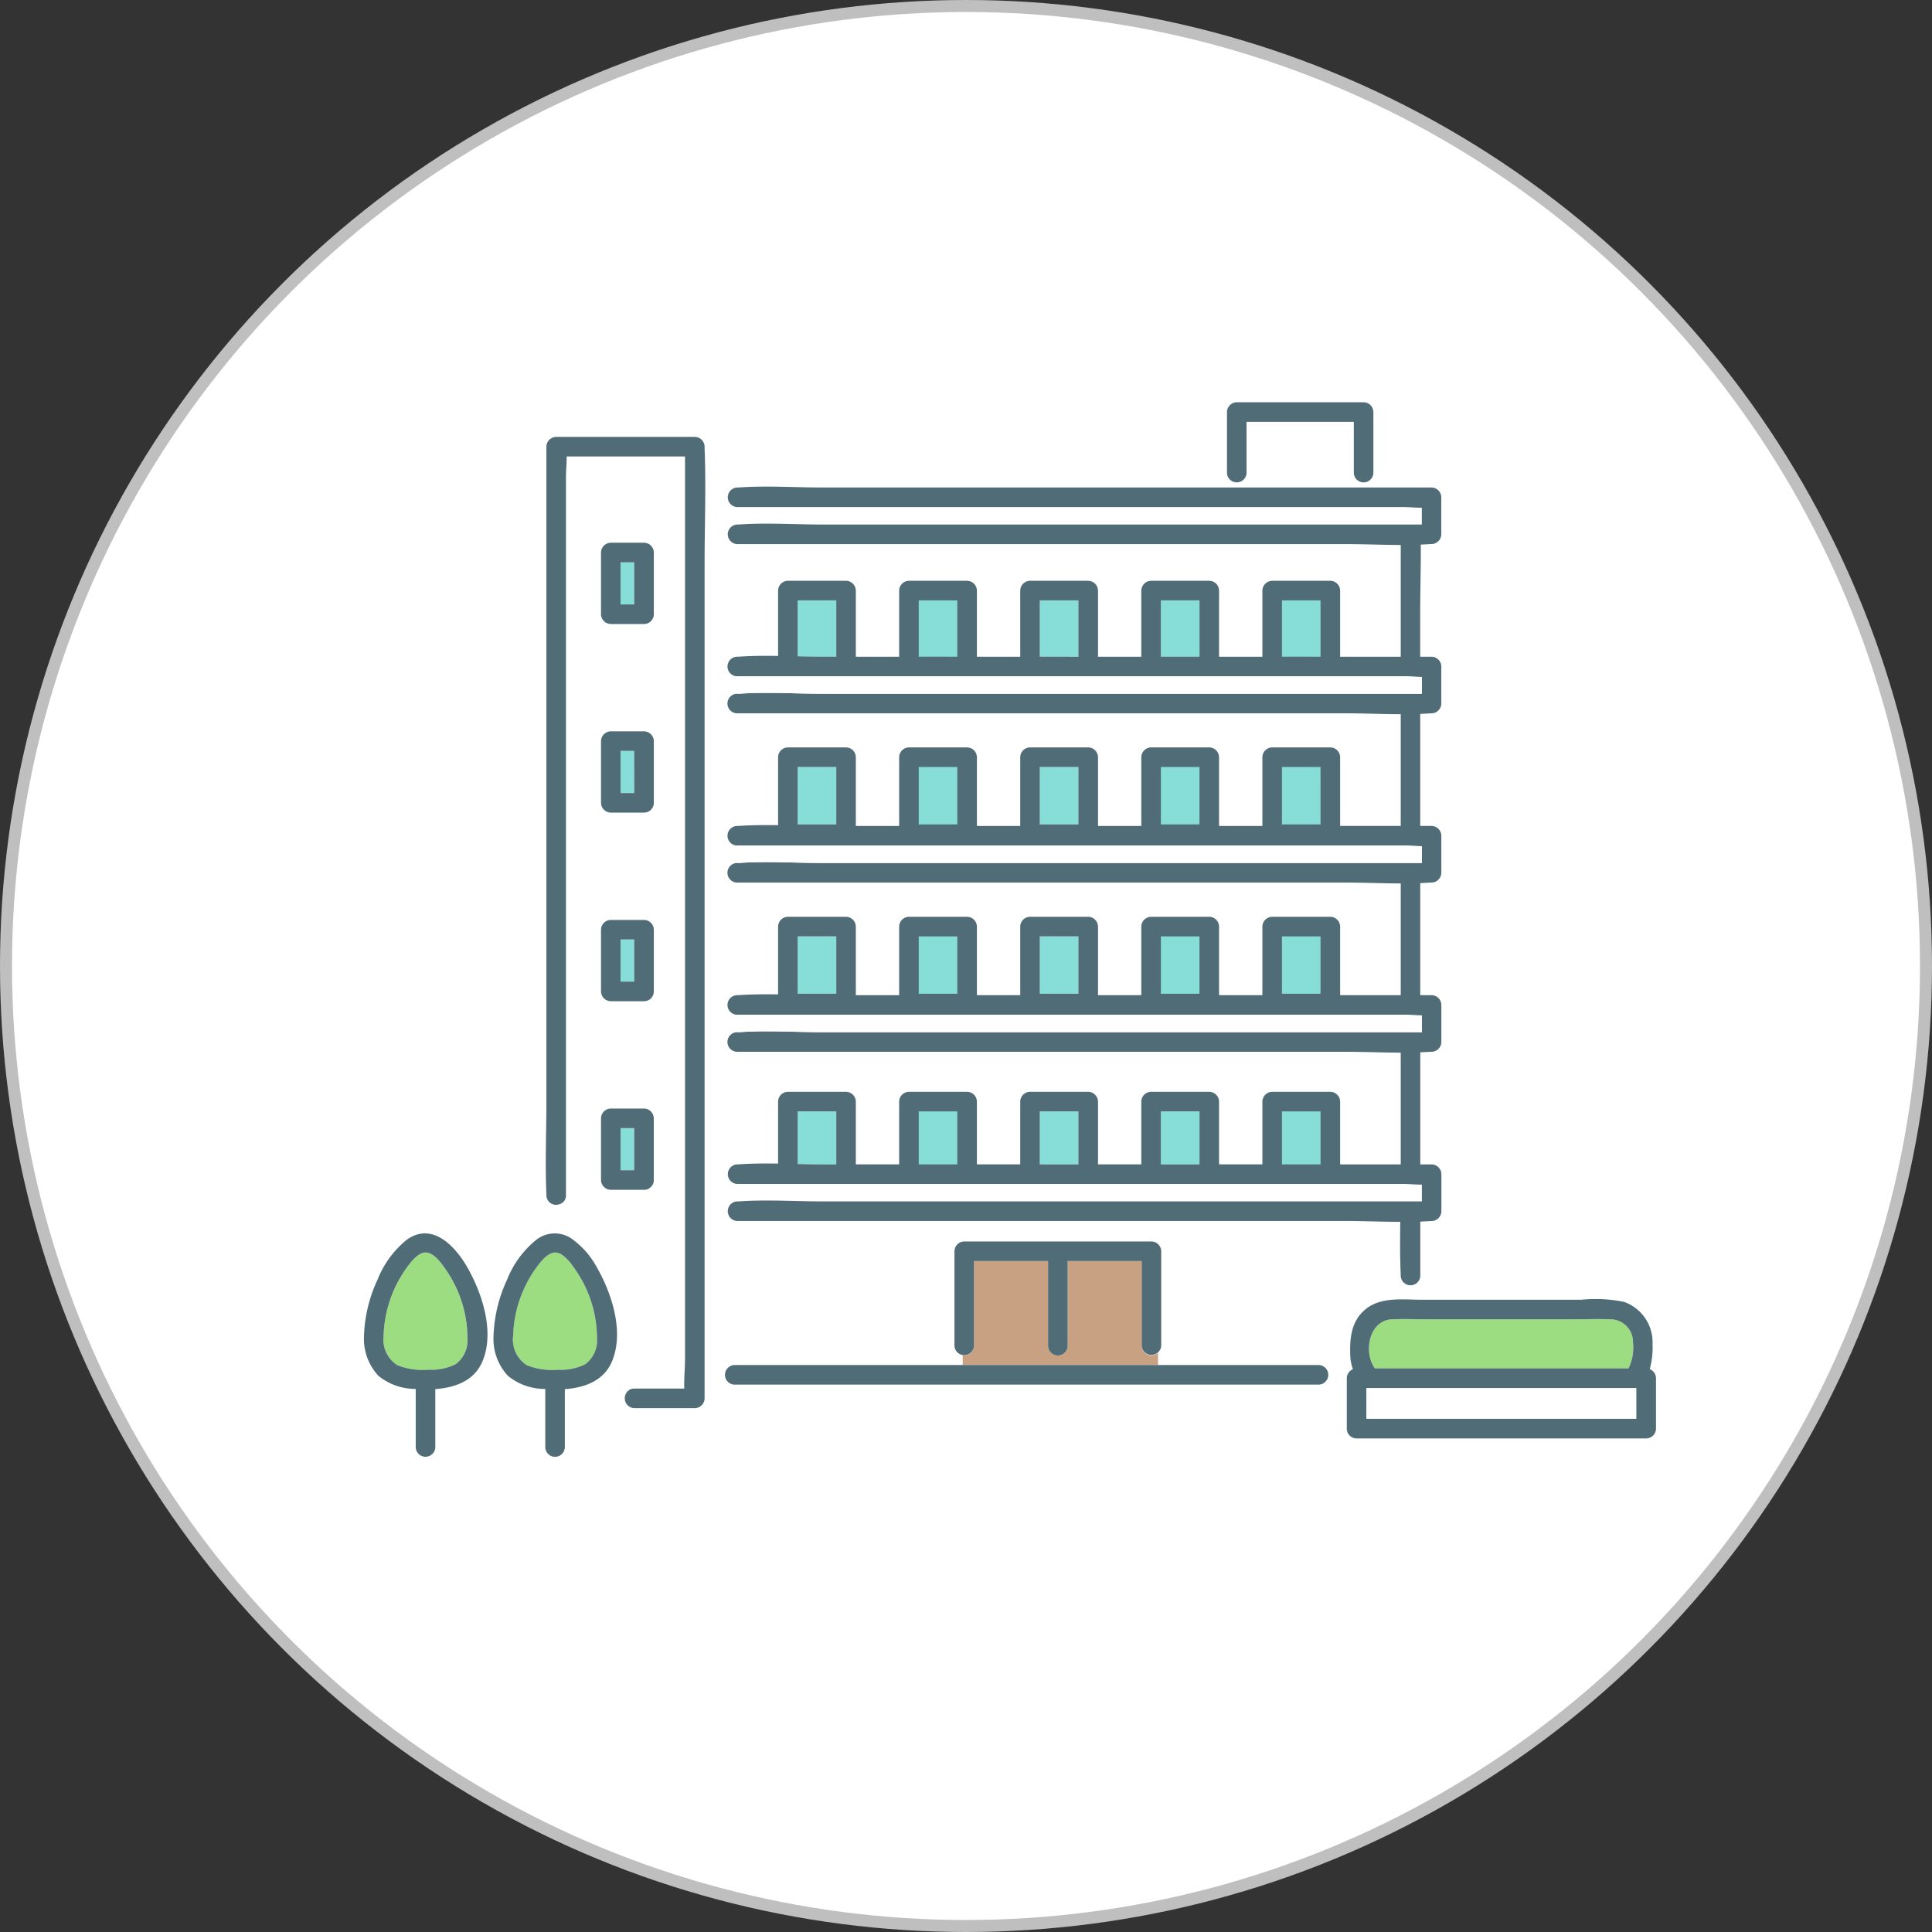 <svg xmlns="http://www.w3.org/2000/svg" viewBox="0 0 161 161">
  <rect x="0" y="0" width="161" height="161" fill="#333333" stroke="none"/>
  <defs>
    <style>
      .cls-1, .cls-2 {
        fill: #fff;
      }

      .cls-1 {
        stroke: #bfbfbf;
        stroke-miterlimit: 10;
      }

      .cls-3 {
        fill: #c8a082;
      }

      .cls-4 {
        fill: #506c77;
      }

      .cls-5 {
        fill: #87ddd7;
      }

      .cls-6 {
        fill: #9cdd81;
      }
    </style>
  </defs>
  <g id="レイヤー_6" data-name="レイヤー 6">
    <g>
      <circle class="cls-1" cx="80.5" cy="80.5" r="80"/>
      <g>
        <path class="cls-2" d="M47.223,38.04c.007.582-.058,1.2-.058,1.741V99.6a.743.743,0,0,1-.53.743.943.943,0,0,1-.181.039V102.8a2.914,2.914,0,0,1,1.327.53,6.99,6.99,0,0,1,1.924,2.227c1.11,1.918,2.062,4.624,1.593,6.926a5.128,5.128,0,0,1-.264.894c-.672,1.682-2.294,2.266-3.961,2.386v.365H52.16a.725.725,0,0,1,.4-.362.847.847,0,0,1,.294-.05h4.172c-.031-.806.06-1.661.06-2.433V38.04Zm7.259,60.3a.819.819,0,0,1-.816.816H50.9a.827.827,0,0,1-.815-.816V93.194a.827.827,0,0,1,.815-.816h2.77a.828.828,0,0,1,.816.816Zm0-15.717a.818.818,0,0,1-.816.816H50.9a.827.827,0,0,1-.815-.816V77.477a.826.826,0,0,1,.815-.815h2.77a.827.827,0,0,1,.816.815Zm0-15.717a.818.818,0,0,1-.816.816H50.9a.827.827,0,0,1-.815-.816V61.761a.827.827,0,0,1,.815-.816h2.77a.828.828,0,0,1,.816.816Zm0-15.717a.818.818,0,0,1-.816.816H50.9a.827.827,0,0,1-.815-.816V46.044a.827.827,0,0,1,.815-.816h2.77a.828.828,0,0,1,.816.816Z"/>
        <path class="cls-3" d="M95.137,112.142v-7.055H88.968v7.055a.816.816,0,0,1-1.632,0v-7.055H81.167v7.055a.787.787,0,0,1-.959.777v.834h16.31V112.73A.828.828,0,0,1,95.137,112.142Z"/>
        <path class="cls-2" d="M116.727,106.32c0-.036,0-.073,0-.108-.068-1.457-.058-2.924-.037-4.39-1.521-.005-3.052-.073-4.554-.073h-50.7a.816.816,0,0,1,0-1.631V98.663a.816.816,0,0,1,0-1.631c.034,0,.068,0,.1,0,1.09-.078,2.2-.082,3.3-.065V91.8a.827.827,0,0,1,.816-.815H70.5a.827.827,0,0,1,.816.815v5.231H74.93V91.8a.827.827,0,0,1,.816-.815h4.847a.827.827,0,0,1,.816.815v5.231h3.61V91.8a.827.827,0,0,1,.816-.815h4.847a.827.827,0,0,1,.816.815v5.231h3.611V91.8a.827.827,0,0,1,.816-.815h4.846a.827.827,0,0,1,.816.815v5.231H105.2V91.8a.827.827,0,0,1,.816-.815h4.847a.827.827,0,0,1,.816.815v5.231h5.05V87.72c-1.534,0-3.077-.072-4.591-.072h-50.7a.816.816,0,0,1,0-1.632V84.562a.816.816,0,0,1,0-1.632c.034,0,.068,0,.1,0,1.09-.078,2.2-.082,3.3-.065v-5.65a.828.828,0,0,1,.816-.816H70.5a.828.828,0,0,1,.816.816V82.93H74.93V77.215a.828.828,0,0,1,.816-.816h4.847a.828.828,0,0,1,.816.816V82.93h3.61V77.215a.828.828,0,0,1,.816-.816h4.847a.828.828,0,0,1,.816.816V82.93h3.611V77.215a.828.828,0,0,1,.816-.816h4.846a.828.828,0,0,1,.816.816V82.93H105.2V77.215a.828.828,0,0,1,.816-.816h4.847a.828.828,0,0,1,.816.816V82.93h5.05V73.618c-1.534,0-3.077-.072-4.591-.072h-50.7a.816.816,0,0,1,0-1.632V70.46a.816.816,0,0,1,0-1.632c.034,0,.068,0,.1,0,1.09-.077,2.2-.081,3.3-.065V63.1a.828.828,0,0,1,.816-.816H70.5a.828.828,0,0,1,.816.816v5.73H74.93V63.1a.828.828,0,0,1,.816-.816h4.847a.828.828,0,0,1,.816.816v5.73h3.61V63.1a.828.828,0,0,1,.816-.816h4.847a.828.828,0,0,1,.816.816v5.73h3.611V63.1a.828.828,0,0,1,.816-.816h4.846a.828.828,0,0,1,.816.816v5.73H105.2V63.1a.828.828,0,0,1,.816-.816h4.847a.828.828,0,0,1,.816.816v5.73h5.05V59.516c-1.534,0-3.077-.072-4.591-.072h-50.7a.816.816,0,0,1,0-1.631V56.358a.816.816,0,0,1,0-1.632c.034,0,.068,0,.1,0,1.09-.077,2.2-.081,3.3-.064V49.216a.827.827,0,0,1,.816-.815H70.5a.827.827,0,0,1,.816.815v5.51H74.93v-5.51a.827.827,0,0,1,.816-.815h4.847a.827.827,0,0,1,.816.815v5.51h3.61v-5.51a.827.827,0,0,1,.816-.815h4.847a.827.827,0,0,1,.816.815v5.51h3.611v-5.51a.827.827,0,0,1,.816-.815h4.846a.827.827,0,0,1,.816.815v5.51H105.2v-5.51a.827.827,0,0,1,.816-.815h4.847a.827.827,0,0,1,.816.815v5.51h5.05V45.415c-1.534,0-3.077-.073-4.591-.073h-50.7a.816.816,0,0,1,0-1.631V42.256a.79.79,0,0,1-.773-.979H58.771c-.01,1.9-.054,3.81-.054,5.706v67.866h1.731a.8.8,0,0,1,.744-1.1H80.208v-.834a.754.754,0,0,1-.672-.777v-7.871a.827.827,0,0,1,.815-.816h15.6a.827.827,0,0,1,.815.816v7.871a.754.754,0,0,1-.25.588v1.023h13.355a.8.8,0,0,1,.744,1.1h1.616a.829.829,0,0,1,.509-.753,3.77,3.77,0,0,1-.221-1.15c-.052-1.474.086-2.915,1.339-3.9,1.114-.871,2.647-.789,4.036-.751v-1.261A.812.812,0,0,1,116.727,106.32Z"/>
        <path class="cls-2" d="M114.061,40.625v-.531a.819.819,0,0,1-1.243-.683V35.153h-8.939v4.258a.813.813,0,0,1-1.181.713v.5h11.363Z"/>
        <path class="cls-4" d="M109.873,113.753H61.192a.817.817,0,0,0,0,1.632h48.681A.816.816,0,0,0,109.873,113.753Z"/>
        <path class="cls-5" d="M86.651,50.032v4.694h3.215V50.032Z"/>
        <path class="cls-2" d="M68.6,43.711h49.884v-1.4c-.525,0-1.075-.055-1.564-.055H61.436v1.455c.034,0,.068,0,.1,0C63.867,43.545,66.268,43.711,68.6,43.711Z"/>
        <ellipse class="cls-5" cx="78.169" cy="52.379" rx="2.274" ry="3.319"/>
        <path class="cls-5" d="M66.472,50.032V54.7c.714.016,1.425.031,2.129.031h1.087V50.032Z"/>
        <ellipse class="cls-5" cx="108.437" cy="52.379" rx="2.273" ry="3.319"/>
        <path class="cls-5" d="M96.74,50.032v4.694h3.216V50.032Z"/>
        <path class="cls-5" d="M86.651,68.7h3.215V63.914H86.651Z"/>
        <ellipse class="cls-5" cx="78.169" cy="66.307" rx="2.274" ry="3.384"/>
        <path class="cls-5" d="M66.472,68.7h3.216V63.914H66.472Z"/>
        <ellipse class="cls-5" cx="108.437" cy="66.307" rx="2.273" ry="3.384"/>
        <ellipse class="cls-5" cx="98.348" cy="66.307" rx="2.273" ry="3.384"/>
        <path class="cls-5" d="M86.651,82.816h3.215V78.031H86.651Z"/>
        <ellipse class="cls-5" cx="78.169" cy="80.423" rx="2.274" ry="3.384"/>
        <path class="cls-5" d="M66.472,82.816h3.216V78.031H66.472Z"/>
        <ellipse class="cls-5" cx="108.437" cy="80.423" rx="2.273" ry="3.384"/>
        <ellipse class="cls-5" cx="98.348" cy="80.423" rx="2.273" ry="3.384"/>
        <path class="cls-5" d="M86.651,92.617v4.415h3.215V92.617Z"/>
        <ellipse class="cls-5" cx="78.169" cy="94.824" rx="2.274" ry="3.121"/>
        <path class="cls-5" d="M66.472,92.617V97c.714.016,1.425.032,2.129.032h1.087V92.617Z"/>
        <ellipse class="cls-5" cx="108.437" cy="94.824" rx="2.273" ry="3.121"/>
        <path class="cls-5" d="M96.74,92.617v4.415h3.216V92.617Z"/>
        <path class="cls-4" d="M96.768,112.142v-7.871a.827.827,0,0,0-.815-.816h-15.6a.827.827,0,0,0-.815.816v7.871a.816.816,0,0,0,1.631,0v-7.055h6.169v7.055a.816.816,0,0,0,1.632,0v-7.055h6.169v7.055A.816.816,0,0,0,96.768,112.142Z"/>
        <path class="cls-4" d="M114.449,39.411V34.338a.827.827,0,0,0-.816-.816h-10.57a.827.827,0,0,0-.815.816v5.073a.816.816,0,0,0,1.631,0V35.153h8.939v4.258A.816.816,0,0,0,114.449,39.411Z"/>
        <path class="cls-4" d="M58.717,37.224a.827.827,0,0,0-.816-.816H46.349a.828.828,0,0,0-.816.816V91.905c0,2.52-.113,5.07,0,7.589,0,.036,0,.073,0,.109a.805.805,0,0,0,1.1.743.743.743,0,0,0,.53-.743V39.781c0-.545.065-1.159.058-1.741h9.863v75.242c0,.772-.091,1.627-.06,2.433H52.854a.847.847,0,0,0-.294.05.825.825,0,0,0,.294,1.581H57.9a.826.826,0,0,0,.816-.815V46.983c0-3.2.128-6.428,0-9.625C58.715,37.314,58.717,37.268,58.717,37.224Z"/>
        <path class="cls-5" d="M51.712,66.086H52.85v-3.51H51.712Z"/>
        <path class="cls-4" d="M50.9,67.718h2.77a.818.818,0,0,0,.816-.816V61.761a.828.828,0,0,0-.816-.816H50.9a.827.827,0,0,0-.815.816V66.9A.827.827,0,0,0,50.9,67.718Zm1.954-1.632H51.712v-3.51H52.85Z"/>
        <path class="cls-5" d="M51.712,50.37H52.85V46.86H51.712Z"/>
        <path class="cls-4" d="M50.9,52h2.77a.818.818,0,0,0,.816-.816V46.044a.828.828,0,0,0-.816-.816H50.9a.827.827,0,0,0-.815.816v5.141A.827.827,0,0,0,50.9,52ZM52.85,50.37H51.712V46.86H52.85Z"/>
        <path class="cls-5" d="M51.712,81.8H52.85v-3.51H51.712Z"/>
        <path class="cls-4" d="M50.9,83.435h2.77a.818.818,0,0,0,.816-.816V77.477a.827.827,0,0,0-.816-.815H50.9a.826.826,0,0,0-.815.815v5.142A.827.827,0,0,0,50.9,83.435ZM52.85,81.8H51.712v-3.51H52.85Z"/>
        <path class="cls-5" d="M51.712,97.52H52.85V94.01H51.712Z"/>
        <path class="cls-4" d="M54.237,98.917a.75.75,0,0,0,.245-.581V93.194a.828.828,0,0,0-.816-.816H50.9a.827.827,0,0,0-.815.816v5.142a.827.827,0,0,0,.815.816h2.77A.753.753,0,0,0,54.237,98.917Zm-1.387-1.4H51.712V94.01H52.85Z"/>
        <path class="cls-6" d="M35.48,104.377c-.6-.013-1.177.723-1.5,1.143a10.181,10.181,0,0,0-2.016,5.779,2.546,2.546,0,0,0,1.123,2.462,5.7,5.7,0,0,0,2.66.382,4.423,4.423,0,0,0,2.22-.456,2.453,2.453,0,0,0,.985-2.139,10.066,10.066,0,0,0-1.842-5.79C36.778,105.271,36.156,104.393,35.48,104.377Z"/>
        <path class="cls-4" d="M33.914,103.3a8.075,8.075,0,0,0-2.45,3.335,11.907,11.907,0,0,0-1.129,4.66,4.52,4.52,0,0,0,1.2,3.355,4.863,4.863,0,0,0,2.988,1.091l.121.009v4.83a.816.816,0,0,0,1.632,0v-4.822c1.666-.12,3.289-.7,3.961-2.386.984-2.463-.072-5.647-1.329-7.82C37.892,103.8,36,101.823,33.914,103.3Zm5.041,8.244a2.453,2.453,0,0,1-.985,2.139,4.423,4.423,0,0,1-2.22.456,5.7,5.7,0,0,1-2.66-.382,2.546,2.546,0,0,1-1.123-2.462,10.181,10.181,0,0,1,2.016-5.779c.32-.42.894-1.156,1.5-1.143.676.016,1.3.894,1.633,1.381A10.066,10.066,0,0,1,38.955,111.548Z"/>
        <path class="cls-6" d="M46.274,104.377c-.6-.013-1.176.723-1.5,1.143a10.181,10.181,0,0,0-2.016,5.779,2.548,2.548,0,0,0,1.123,2.462,5.7,5.7,0,0,0,2.66.382,4.423,4.423,0,0,0,2.22-.456,2.45,2.45,0,0,0,.985-2.139,10.059,10.059,0,0,0-1.842-5.79C47.572,105.271,46.95,104.393,46.274,104.377Z"/>
        <path class="cls-4" d="M49.705,105.556a6.99,6.99,0,0,0-1.924-2.227,2.488,2.488,0,0,0-3.073-.025,8.075,8.075,0,0,0-2.45,3.335,11.907,11.907,0,0,0-1.129,4.66,4.52,4.52,0,0,0,1.2,3.355,4.863,4.863,0,0,0,2.988,1.091l.121.009v4.83a.816.816,0,0,0,1.632,0v-4.822c1.667-.12,3.289-.7,3.961-2.386a5.128,5.128,0,0,0,.264-.894C51.767,110.18,50.815,107.474,49.705,105.556Zm.044,5.992a2.45,2.45,0,0,1-.985,2.139,4.423,4.423,0,0,1-2.22.456,5.7,5.7,0,0,1-2.66-.382,2.548,2.548,0,0,1-1.123-2.462,10.181,10.181,0,0,1,2.016-5.779c.321-.42.894-1.156,1.5-1.143.676.016,1.3.894,1.633,1.381A10.059,10.059,0,0,1,49.749,111.548Z"/>
        <path class="cls-6" d="M135.713,114.033a3.967,3.967,0,0,0,.368-2.156,1.883,1.883,0,0,0-1.879-1.935c-1.057-.042-2.125,0-3.182,0H118.961c-.983,0-1.978-.044-2.96,0-1.926.087-2.408,2.748-1.427,4.091h21.139Z"/>
        <path class="cls-2" d="M136.368,118.236v-2.571h-22.5v2.571h22.5Z"/>
        <path class="cls-4" d="M137.477,114.092a6.722,6.722,0,0,0,.235-2.1,3.572,3.572,0,0,0-2.37-3.5,11.88,11.88,0,0,0-3.589-.179H118.538c-1.537,0-3.389-.268-4.678.74-1.253.981-1.391,2.422-1.339,3.9a3.769,3.769,0,0,0,.221,1.149.829.829,0,0,0-.509.753v4.2a.818.818,0,0,0,.816.816h24.135a.828.828,0,0,0,.816-.816v-4.2A.829.829,0,0,0,137.477,114.092ZM116,109.942c.982-.044,1.977,0,2.96,0H131.02c1.057,0,2.125-.042,3.182,0a1.883,1.883,0,0,1,1.879,1.935,3.967,3.967,0,0,1-.368,2.156H114.574C113.593,112.69,114.075,110.029,116,109.942Zm-2.137,5.723h22.5v2.571h-22.5Z"/>
        <path class="cls-2" d="M68.6,100.118h49.884v-1.4c-.525,0-1.075-.055-1.564-.055H61.436v1.455c.034,0,.068,0,.1,0C63.867,99.952,66.268,100.118,68.6,100.118Z"/>
        <path class="cls-4" d="M116.69,101.822c-.021,1.466-.031,2.933.037,4.39,0,.035,0,.072,0,.108a.816.816,0,0,0,1.631,0V101.8c.281-.011.562-.026.841-.046.034,0,.068,0,.1,0a.827.827,0,0,0,.816-.815V97.847a.827.827,0,0,0-.816-.815h-.943V87.693c.281-.011.562-.025.841-.045.034,0,.068,0,.1,0a.828.828,0,0,0,.816-.816V83.746a.828.828,0,0,0-.816-.816h-.943V73.591c.281-.011.562-.025.841-.045.034,0,.068,0,.1,0a.828.828,0,0,0,.816-.816V69.644a.828.828,0,0,0-.816-.816h-.943V59.49c.281-.011.562-.026.841-.046.034,0,.068,0,.1,0a.828.828,0,0,0,.816-.816V55.542a.828.828,0,0,0-.816-.816h-.943V50.982c0-1.857.062-3.731.05-5.6.265-.011.528-.024.791-.043.034,0,.068,0,.1,0a.827.827,0,0,0,.816-.815V41.44a.827.827,0,0,0-.816-.815H68.6c-2.333,0-4.734-.166-7.063,0-.034,0-.068,0-.1,0a.816.816,0,0,0,0,1.631h55.485c.489,0,1.039.057,1.564.055v1.4H68.6c-2.333,0-4.734-.166-7.063,0-.034,0-.068,0-.1,0a.816.816,0,0,0,0,1.631h50.7c1.514,0,3.057.069,4.591.073v9.311h-5.05v-5.51a.827.827,0,0,0-.816-.815h-4.847a.827.827,0,0,0-.816.815v5.51h-3.611v-5.51a.827.827,0,0,0-.816-.815H95.925a.827.827,0,0,0-.816.815v5.51H91.5v-5.51a.827.827,0,0,0-.816-.815H85.835a.827.827,0,0,0-.816.815v5.51h-3.61v-5.51a.827.827,0,0,0-.816-.815H75.746a.827.827,0,0,0-.816.815v5.51H71.319v-5.51A.827.827,0,0,0,70.5,48.4H65.657a.827.827,0,0,0-.816.815v5.446c-1.107-.017-2.213-.013-3.3.064-.034,0-.068,0-.1,0a.816.816,0,0,0,0,1.632h55.485c.489,0,1.039.057,1.564.054v1.4H68.6c-2.333,0-4.734-.165-7.063,0-.034,0-.068,0-.1,0a.816.816,0,0,0,0,1.632h50.7c1.514,0,3.057.069,4.591.072v9.312h-5.05V63.1a.828.828,0,0,0-.816-.816h-4.847a.828.828,0,0,0-.816.816v5.73h-3.611V63.1a.828.828,0,0,0-.816-.816H95.925a.828.828,0,0,0-.816.816v5.73H91.5V63.1a.828.828,0,0,0-.816-.816H85.835a.828.828,0,0,0-.816.816v5.73h-3.61V63.1a.828.828,0,0,0-.816-.816H75.746a.828.828,0,0,0-.816.816v5.73H71.319V63.1a.828.828,0,0,0-.816-.816H65.657a.828.828,0,0,0-.816.816v5.665c-1.107-.016-2.213-.012-3.3.065-.034,0-.068,0-.1,0a.816.816,0,0,0,0,1.632h55.485c.489,0,1.039.057,1.564.054v1.4H68.6c-2.333,0-4.734-.165-7.063,0-.034,0-.068,0-.1,0a.816.816,0,0,0,0,1.632h50.7c1.514,0,3.057.068,4.591.072V82.93h-5.05V77.215a.828.828,0,0,0-.816-.816h-4.847a.828.828,0,0,0-.816.816V82.93h-3.611V77.215a.828.828,0,0,0-.816-.816H95.925a.828.828,0,0,0-.816.816V82.93H91.5V77.215a.828.828,0,0,0-.816-.816H85.835a.828.828,0,0,0-.816.816V82.93h-3.61V77.215a.828.828,0,0,0-.816-.816H75.746a.828.828,0,0,0-.816.816V82.93H71.319V77.215A.828.828,0,0,0,70.5,76.4H65.657a.828.828,0,0,0-.816.816v5.65c-1.107-.017-2.213-.013-3.3.065-.034,0-.068,0-.1,0a.816.816,0,0,0,0,1.632h55.485c.489,0,1.039.057,1.564.054v1.4H68.6c-2.333,0-4.734-.166-7.063,0-.034,0-.068,0-.1,0a.816.816,0,0,0,0,1.632h50.7c1.514,0,3.057.068,4.591.072v9.312h-5.05V91.8a.827.827,0,0,0-.816-.815h-4.847a.827.827,0,0,0-.816.815v5.231h-3.611V91.8a.827.827,0,0,0-.816-.815H95.925a.827.827,0,0,0-.816.815v5.231H91.5V91.8a.827.827,0,0,0-.816-.815H85.835a.827.827,0,0,0-.816.815v5.231h-3.61V91.8a.827.827,0,0,0-.816-.815H75.746a.827.827,0,0,0-.816.815v5.231H71.319V91.8a.827.827,0,0,0-.816-.815H65.657a.827.827,0,0,0-.816.815v5.166c-1.107-.017-2.213-.013-3.3.065-.034,0-.068,0-.1,0a.816.816,0,0,0,0,1.631h55.485c.489,0,1.039.057,1.564.055v1.4H68.6c-2.333,0-4.734-.166-7.063,0-.034,0-.068,0-.1,0a.816.816,0,0,0,0,1.631h50.7C113.638,101.749,115.169,101.817,116.69,101.822Zm-9.86-47.1V50.032h3.215v4.694Zm-7.071,0H96.74V50.032h3.216v4.694Zm-13.108,0V50.032h3.215v4.694Zm-10.089,0V50.032h3.215v4.694Zm-7.961,0c-.7,0-1.415-.015-2.129-.031V50.032h3.216v4.694ZM69.688,68.7H66.472V63.914h3.216Zm10.089,0H76.562V63.914h3.215Zm10.089,0H86.651V63.914h3.215Zm10.09,0H96.74V63.914h3.216Zm10.089,0H106.83V63.914h3.215ZM69.688,82.816H66.472V78.031h3.216Zm10.089,0H76.562V78.031h3.215Zm10.089,0H86.651V78.031h3.215Zm10.09,0H96.74V78.031h3.216Zm10.089,0H106.83V78.031h3.215ZM106.83,97.032V92.617h3.215v4.415Zm-7.071,0H96.74V92.617h3.216v4.415Zm-13.108,0V92.617h3.215v4.415Zm-10.089,0V92.617h3.215v4.415Zm-7.961,0c-.7,0-1.415-.016-2.129-.032V92.617h3.216v4.415Z"/>
        <path class="cls-2" d="M68.6,86.016h49.884v-1.4c-.525,0-1.075-.054-1.564-.054H61.436v1.454c.034,0,.068,0,.1,0C63.867,85.85,66.268,86.016,68.6,86.016Z"/>
        <path class="cls-2" d="M68.6,71.914h49.884v-1.4c-.525,0-1.075-.054-1.564-.054H61.436v1.454c.034,0,.068,0,.1,0C63.867,71.749,66.268,71.914,68.6,71.914Z"/>
        <path class="cls-2" d="M68.6,57.812h49.884v-1.4c-.525,0-1.075-.054-1.564-.054H61.436v1.454c.034,0,.068,0,.1,0C63.867,57.647,66.268,57.812,68.6,57.812Z"/>
      </g>
    </g>
  </g>
</svg>

